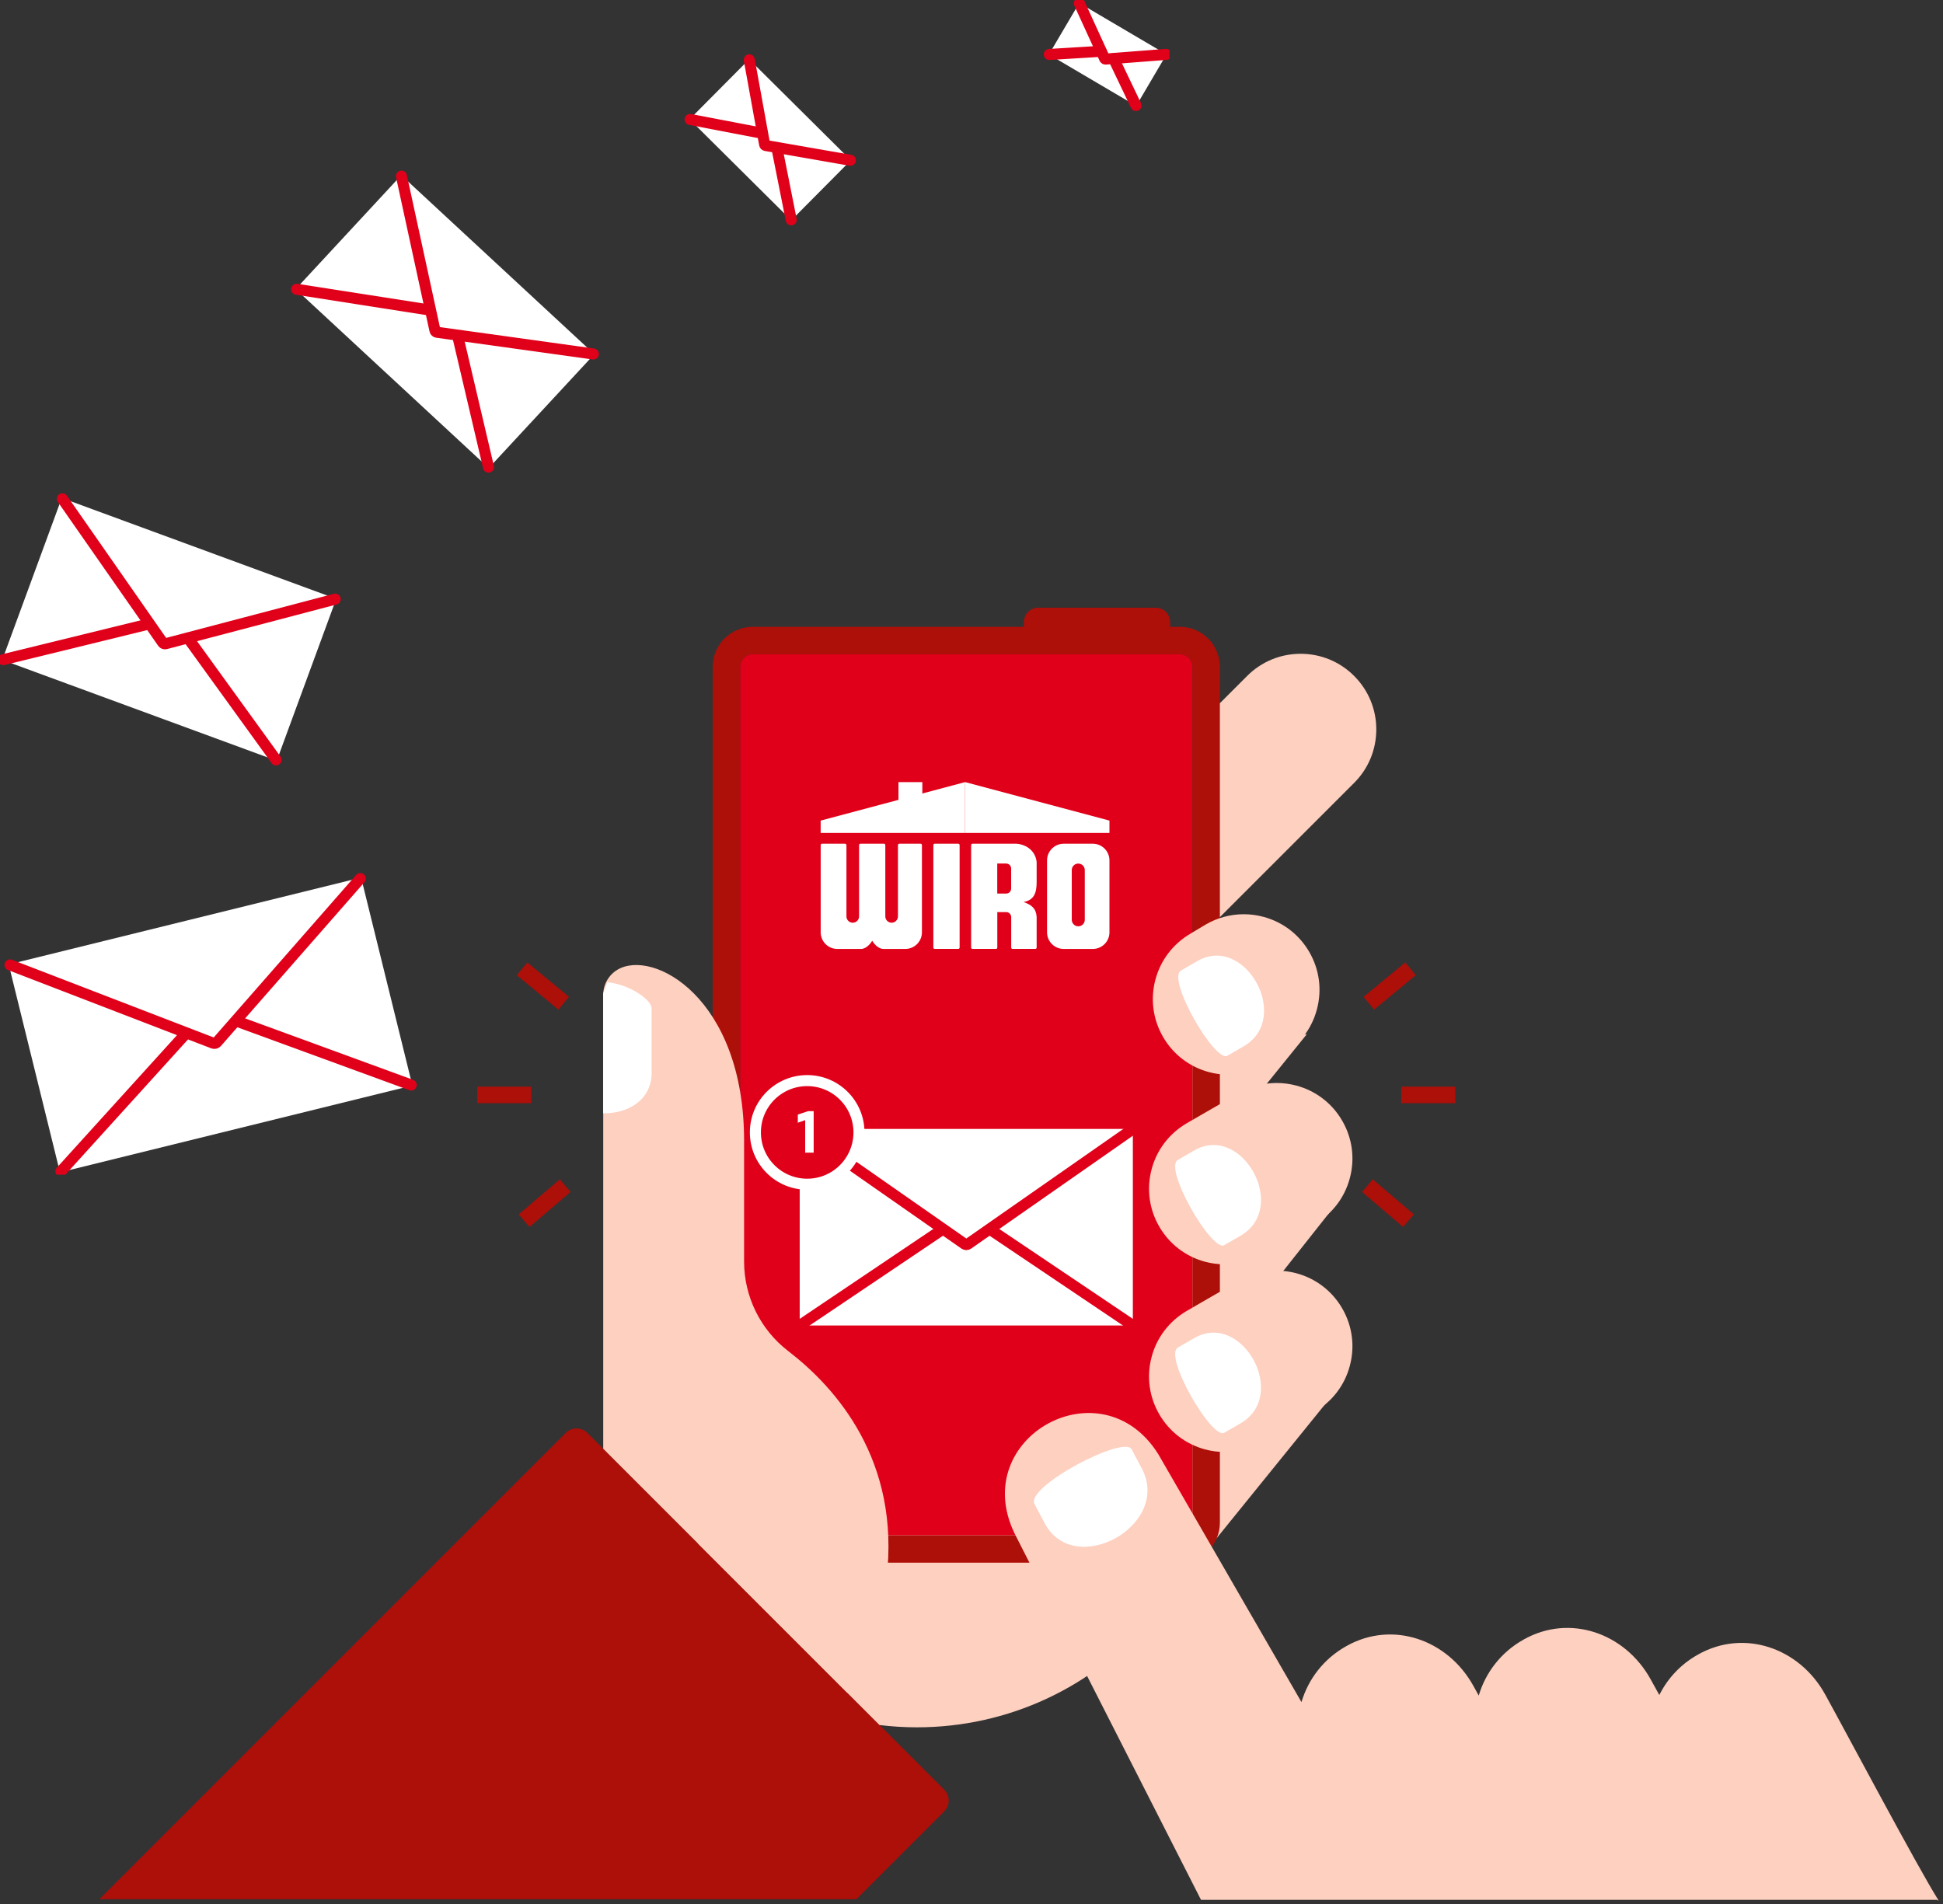 <?xml version="1.0" encoding="UTF-8"?> <svg xmlns="http://www.w3.org/2000/svg" width="352" height="345" viewBox="0 0 352 345" fill="none"><rect x="0" y="0" width="352" height="345" fill="#333333" stroke="none"/><g clip-path="url(#clip0_7_5189)"><path d="M155.146 344.095L171.053 328.188C172.143 327.098 172.143 325.333 171.053 324.249L106.423 259.618C105.333 258.528 103.568 258.528 102.483 259.618L18.001 344.095H155.146Z" fill="#AD0F09"></path><path d="M188.078 110.107H209.391C210.824 110.107 211.98 111.269 211.98 112.697V113.693H185.488V112.697C185.488 111.264 186.65 110.107 188.078 110.107Z" fill="#AD0F09"></path><path d="M126.468 279.67L198.734 195.005L236.762 187.358L226.57 199.962L240.829 219.715L226.587 237.725L240.829 253.466L208.76 293.071C198.159 305.708 182.617 312.95 166.123 312.95C163.855 312.95 161.586 312.812 159.334 312.535L126.463 279.664L126.468 279.67Z" fill="#FDD0C0"></path><path d="M213.745 118.545C214.996 118.545 216.019 119.563 216.019 120.819V275.869C216.019 277.119 215.001 278.143 213.745 278.143H136.367C135.117 278.143 134.093 277.125 134.093 275.869V120.819C134.093 119.568 135.111 118.545 136.367 118.545H213.745ZM136.367 113.565C132.361 113.565 129.113 116.813 129.113 120.819V275.869C129.113 279.874 132.361 283.122 136.367 283.122H213.745C217.751 283.122 220.999 279.874 220.999 275.869V120.819C220.999 116.813 217.751 113.565 213.745 113.565H136.367Z" fill="#AD0F09"></path><path d="M213.739 118.545H136.367C135.111 118.545 134.093 119.563 134.093 120.819V275.863C134.093 277.119 135.111 278.137 136.367 278.137H213.739C214.995 278.137 216.014 277.119 216.014 275.863V120.819C216.014 119.563 214.995 118.545 213.739 118.545Z" fill="#E1001A"></path><path d="M220.993 127.409L225.94 122.462C228.529 119.873 231.971 118.451 235.628 118.451C239.291 118.451 242.732 119.878 245.316 122.462C247.905 125.052 249.333 128.493 249.333 132.15C249.333 135.813 247.905 139.255 245.322 141.839L220.993 166.167V127.409Z" fill="#FDD0C0"></path><path d="M208.639 211.808C209.579 208.295 211.842 205.346 215.007 203.498L224.43 198.059C226.516 196.847 228.889 196.211 231.291 196.211C232.486 196.211 233.681 196.371 234.848 196.681C238.384 197.627 241.338 199.896 243.17 203.066C245.001 206.237 245.488 209.927 244.536 213.468C243.59 217.009 241.316 219.969 238.135 221.801L228.325 227.467C228.225 227.527 225.63 229.066 221.857 229.066C220.667 229.066 219.478 228.911 218.327 228.601C214.791 227.655 211.837 225.386 210.005 222.216C208.174 219.045 207.687 215.349 208.639 211.814V211.808Z" fill="#FDD0C0"></path><path d="M216.357 208.433C224.994 203.437 233.548 218.802 224.745 223.881L221.779 225.596C219.538 226.836 210.741 211.692 213.385 210.148L216.351 208.433H216.357Z" fill="white"></path><path d="M209.33 177.449C210.27 173.935 212.533 170.986 215.698 169.138C215.77 169.099 218.465 167.484 218.465 167.484C220.551 166.272 222.924 165.636 225.326 165.636C226.521 165.636 227.716 165.796 228.883 166.106C232.419 167.052 235.373 169.321 237.205 172.491C239.036 175.661 239.523 179.352 238.571 182.893C237.625 186.434 235.351 189.394 232.17 191.226L229.016 193.107C228.916 193.168 226.321 194.706 222.548 194.706C221.358 194.706 220.169 194.551 219.018 194.241C215.482 193.295 212.528 191.026 210.696 187.856C208.865 184.686 208.378 180.99 209.324 177.454L209.33 177.449Z" fill="#FDD0C0"></path><path d="M216.916 174.123C225.552 169.127 234.106 184.492 225.303 189.571L222.338 191.286C220.097 192.526 211.3 177.382 213.95 175.838L216.916 174.123Z" fill="white"></path><path d="M208.639 245.808C209.579 242.295 211.842 239.346 215.007 237.498C215.074 237.459 224.43 232.059 224.43 232.059C226.516 230.847 228.889 230.211 231.291 230.211C232.486 230.211 233.681 230.371 234.848 230.681C238.384 231.627 241.338 233.896 243.17 237.066C245.001 240.236 245.488 243.927 244.536 247.468C243.59 251.009 241.316 253.969 238.135 255.801L228.325 261.466C228.225 261.527 225.63 263.065 221.857 263.065C220.667 263.065 219.478 262.91 218.327 262.601C214.791 261.654 211.837 259.386 210.005 256.216C208.174 253.045 207.687 249.349 208.639 245.814V245.808Z" fill="#FDD0C0"></path><path d="M216.357 242.427C224.994 237.431 233.548 252.796 224.745 257.875L221.779 259.591C219.538 260.83 210.741 245.686 213.385 244.143L216.351 242.427H216.357Z" fill="white"></path><path d="M111.834 175.706C118.274 171.827 134.801 180.763 134.801 206.668V228.556C134.801 234.919 137.761 240.917 142.807 244.79C151.311 251.324 163.207 264.526 160.59 286.11C160.269 288.771 159.749 291.361 159.052 293.862C157.763 298.487 155.871 302.775 153.486 306.682L109.283 262.479V180.232C109.283 178.378 110.251 176.663 111.839 175.706H111.834Z" fill="#FDD0C0"></path><path d="M110.019 177.947C114.147 178.362 118.042 181.183 118.048 182.661V194.374C118.048 199.365 113.666 201.788 109.272 201.699V179.983L110.019 177.947Z" fill="white"></path><path d="M102.395 214.807L94.947 221.159" stroke="#AD0F09" stroke-width="3" stroke-miterlimit="10"></path><path d="M96.242 198.374H86.454" stroke="#AD0F09" stroke-width="3" stroke-miterlimit="10"></path><path d="M102.124 181.759L94.577 175.529" stroke="#AD0F09" stroke-width="3" stroke-miterlimit="10"></path><path d="M247.718 214.807L255.165 221.159" stroke="#AD0F09" stroke-width="3" stroke-miterlimit="10"></path><path d="M253.865 198.374H263.659" stroke="#AD0F09" stroke-width="3" stroke-miterlimit="10"></path><path d="M247.983 181.759L255.536 175.529" stroke="#AD0F09" stroke-width="3" stroke-miterlimit="10"></path><path d="M351.139 344.212C347.615 338.679 334.17 313.354 330.645 306.98C326.003 298.576 315.983 295.057 307.639 299.754C307.617 299.765 307.595 299.776 307.573 299.793C304.452 301.541 302.09 304.12 300.607 307.097L299.041 304.264C294.399 295.859 284.379 292.34 276.035 297.043C276.013 297.054 275.991 297.065 275.969 297.082C271.902 299.367 269.119 303.052 267.891 307.196L266.928 305.453C262.286 297.049 252.266 293.53 243.922 298.227C243.9 298.238 243.878 298.249 243.856 298.266C239.789 300.551 237.006 304.236 235.778 308.38L209.85 263.48C199.581 247.025 175.374 260.41 183.801 277.822L217.58 344.212H350.924C350.924 344.212 351.316 344.505 351.128 344.212H351.139Z" fill="#FDD0C0"></path><path d="M189.251 275.963C194.607 286.099 212.312 276.367 206.851 266.048L205.009 262.567C203.581 259.995 185.776 269.362 187.408 272.482L189.251 275.963Z" fill="white"></path><path d="M204.699 204.538H145.408C145.115 204.538 144.877 204.776 144.877 205.069V239.622C144.877 239.916 145.115 240.153 145.408 240.153H204.699C204.992 240.153 205.23 239.916 205.23 239.622V205.069C205.23 204.776 204.992 204.538 204.699 204.538Z" fill="white"></path><path d="M205.048 240.026L179.364 222.741" stroke="#E1001A" stroke-width="2" stroke-miterlimit="10" stroke-linecap="round"></path><path d="M170.744 222.741L145.065 240.026" stroke="#E1001A" stroke-width="2" stroke-miterlimit="10" stroke-linecap="round"></path><path d="M145.065 204.671L174.755 225.397C174.938 225.524 175.181 225.524 175.364 225.397L205.054 204.671" stroke="#E1001A" stroke-width="2" stroke-miterlimit="10" stroke-linecap="round"></path><path d="M146.233 195.779C141.043 195.779 136.843 199.979 136.849 205.169C136.849 210.359 141.048 214.553 146.233 214.553C151.417 214.553 155.616 210.353 155.616 205.163C155.616 199.973 151.406 195.779 146.233 195.779Z" fill="#E1001A"></path><path d="M146.233 195.779C141.043 195.779 136.843 199.979 136.849 205.169C136.849 210.359 141.048 214.553 146.233 214.553C151.417 214.553 155.616 210.353 155.616 205.163C155.616 199.973 151.406 195.779 146.233 195.779Z" stroke="white" stroke-width="2" stroke-miterlimit="10"></path><path d="M147.406 201.312V208.837H145.868V202.944L144.534 203.409V201.937L146.415 201.312H147.406Z" fill="white"></path><path d="M173.605 152.866H169.333C169.199 152.866 169.09 152.975 169.09 153.109V171.678C169.09 171.812 169.199 171.921 169.333 171.921H173.605C173.739 171.921 173.848 171.812 173.848 171.678V153.109C173.848 152.975 173.739 152.866 173.605 152.866Z" fill="white"></path><path d="M184.172 152.866H176.177C176.044 152.866 175.934 152.971 175.934 153.109V171.683C175.934 171.816 176.044 171.921 176.177 171.921H180.432C180.565 171.921 180.675 171.816 180.675 171.683V165.248H182.285C182.783 165.248 183.193 165.652 183.193 166.15V171.678C183.193 171.811 183.298 171.921 183.431 171.921H187.558C187.691 171.921 187.802 171.816 187.802 171.678V166.128C187.713 164.629 186.911 163.937 185.434 163.428C187.376 163.068 187.802 161.718 187.802 159.798V156.169C187.597 154.266 186.081 153.021 184.178 152.866H184.172ZM183.182 160.994C183.182 161.492 182.778 161.895 182.274 161.895H180.664V156.451H182.274C182.772 156.451 183.182 156.855 183.182 157.353V160.988V160.994Z" fill="white"></path><path d="M197.977 152.866H192.704C191.039 152.866 189.688 154.216 189.688 155.881V168.911C189.688 170.577 191.039 171.927 192.704 171.927H197.977C199.642 171.927 200.992 170.577 200.992 168.911V155.881C200.992 154.216 199.642 152.866 197.977 152.866ZM196.522 166.648C196.522 167.301 195.99 167.827 195.343 167.827C194.696 167.827 194.165 167.296 194.165 166.648V157.635C194.165 156.982 194.69 156.457 195.343 156.457C195.996 156.457 196.522 156.982 196.522 157.635V166.648Z" fill="white"></path><path d="M166.766 152.866H162.915C162.782 152.866 162.677 152.971 162.677 153.109V166.023C162.677 166.659 162.163 167.174 161.532 167.174C160.901 167.174 160.386 166.659 160.386 166.023V153.109C160.386 152.976 160.281 152.866 160.149 152.866H155.877C155.744 152.866 155.634 152.971 155.634 153.109V166.023C155.634 166.659 155.125 167.174 154.488 167.174C153.852 167.174 153.343 166.659 153.343 166.023V153.109C153.337 152.976 153.232 152.866 153.094 152.866H148.917C148.784 152.866 148.679 152.971 148.679 153.109V168.911C148.679 170.577 150.029 171.927 151.694 171.927H155.999C156.674 171.927 157.465 171.346 158.013 170.444C158.555 171.346 159.352 171.927 160.027 171.927H164.005C165.67 171.927 167.02 170.577 167.02 168.911V153.109C167.02 152.976 166.91 152.866 166.777 152.866H166.766Z" fill="white"></path><path d="M174.838 141.7V150.913H200.992V148.672L174.838 141.7Z" fill="white"></path><path d="M167.092 141.7H162.771V144.915L148.673 148.672V150.913H174.838V141.7L167.092 143.764V141.7Z" fill="white"></path></g><g clip-path="url(#clip1_7_5189)"><path d="M64.857 159.133L2.14 174.595C1.83 174.672 1.64 174.985 1.717 175.296L10.728 211.846C10.805 212.156 11.118 212.345 11.428 212.269L74.145 196.806C74.456 196.73 74.645 196.416 74.569 196.106L65.558 159.556C65.481 159.246 65.167 159.056 64.857 159.133Z" fill="white"></path><path d="M74.488 196.576L42.812 184.985" stroke="#E1001A" stroke-width="2" stroke-miterlimit="10" stroke-linecap="round"></path><path d="M33.697 187.233L11.044 212.219" stroke="#E1001A" stroke-width="2" stroke-miterlimit="10" stroke-linecap="round"></path><path d="M1.815 174.822L38.628 189.005C38.857 189.09 39.11 189.029 39.273 188.849L65.271 159.179" stroke="#E1001A" stroke-width="2" stroke-miterlimit="10" stroke-linecap="round"></path><path d="M11.032 90.658L0.57 119.123C0.482 119.363 0.605 119.63 0.846 119.718L49.696 137.672C49.937 137.761 50.203 137.638 50.292 137.397L60.754 108.932C60.842 108.692 60.719 108.425 60.478 108.336L11.628 90.382C11.387 90.294 11.12 90.417 11.032 90.658Z" fill="white"></path><path d="M50.014 137.672L34.095 115.658" stroke="#E1001A" stroke-width="2" stroke-miterlimit="10" stroke-linecap="round"></path><path d="M26.995 113.048L0.604 119.51" stroke="#E1001A" stroke-width="2" stroke-miterlimit="10" stroke-linecap="round"></path><path d="M11.31 90.383L29.49 116.447C29.604 116.61 29.803 116.682 29.99 116.634L60.726 108.551" stroke="#E1001A" stroke-width="2" stroke-miterlimit="10" stroke-linecap="round"></path><path d="M72.407 32.055L53.851 52.072C53.693 52.243 53.703 52.51 53.874 52.668L88.232 84.517C88.403 84.676 88.67 84.666 88.828 84.495L107.383 64.478C107.542 64.307 107.532 64.04 107.361 63.881L73.003 32.032C72.832 31.874 72.565 31.884 72.407 32.055Z" fill="white"></path><path d="M88.497 84.626L82.903 60.81" stroke="#E1001A" stroke-width="2" stroke-miterlimit="10" stroke-linecap="round"></path><path d="M77.906 56.18L53.74 52.407" stroke="#E1001A" stroke-width="2" stroke-miterlimit="10" stroke-linecap="round"></path><path d="M72.728 31.912L78.798 59.869C78.834 60.044 78.978 60.171 79.147 60.195L107.485 64.131" stroke="#E1001A" stroke-width="2" stroke-miterlimit="10" stroke-linecap="round"></path><path d="M135.559 10.905L125.084 21.453C124.995 21.542 124.996 21.687 125.085 21.776L143.187 39.752C143.276 39.841 143.421 39.84 143.511 39.751L153.985 29.203C154.074 29.113 154.073 28.968 153.984 28.879L135.882 10.904C135.793 10.815 135.648 10.815 135.559 10.905Z" fill="white"></path><path d="M143.338 39.826L140.74 26.764" stroke="#E1001A" stroke-width="2" stroke-miterlimit="10" stroke-linecap="round"></path><path d="M138.107 24.148L125.026 21.64" stroke="#E1001A" stroke-width="2" stroke-miterlimit="10" stroke-linecap="round"></path><path d="M135.743 10.844L138.522 26.173C138.54 26.27 138.612 26.342 138.709 26.36L154.056 29.037" stroke="#E1001A" stroke-width="2" stroke-miterlimit="10" stroke-linecap="round"></path><path d="M195.433 0.685L190.105 9.734C190.059 9.811 190.085 9.911 190.163 9.957L205.694 19.102C205.771 19.147 205.871 19.122 205.917 19.044L211.245 9.996C211.29 9.918 211.264 9.818 211.187 9.773L195.656 0.628C195.578 0.582 195.479 0.608 195.433 0.685Z" fill="white"></path><path d="M205.8 19.114L201.743 10.627" stroke="#E1001A" stroke-width="2" stroke-miterlimit="10" stroke-linecap="round"></path><path d="M199.483 9.295L190.092 9.868" stroke="#E1001A" stroke-width="2" stroke-miterlimit="10" stroke-linecap="round"></path><path d="M195.541 0.603L200.122 10.609C200.152 10.669 200.213 10.706 200.279 10.706L211.256 9.856" stroke="#E1001A" stroke-width="2" stroke-miterlimit="10" stroke-linecap="round"></path></g><defs><clipPath id="clip0_7_5189"><rect width="333.188" height="234.232" fill="white" transform="translate(18.001 110.107)"></rect></clipPath><clipPath id="clip1_7_5189"><rect width="211.857" height="212.822" fill="white" transform="translate(0.001)"></rect></clipPath></defs></svg> 